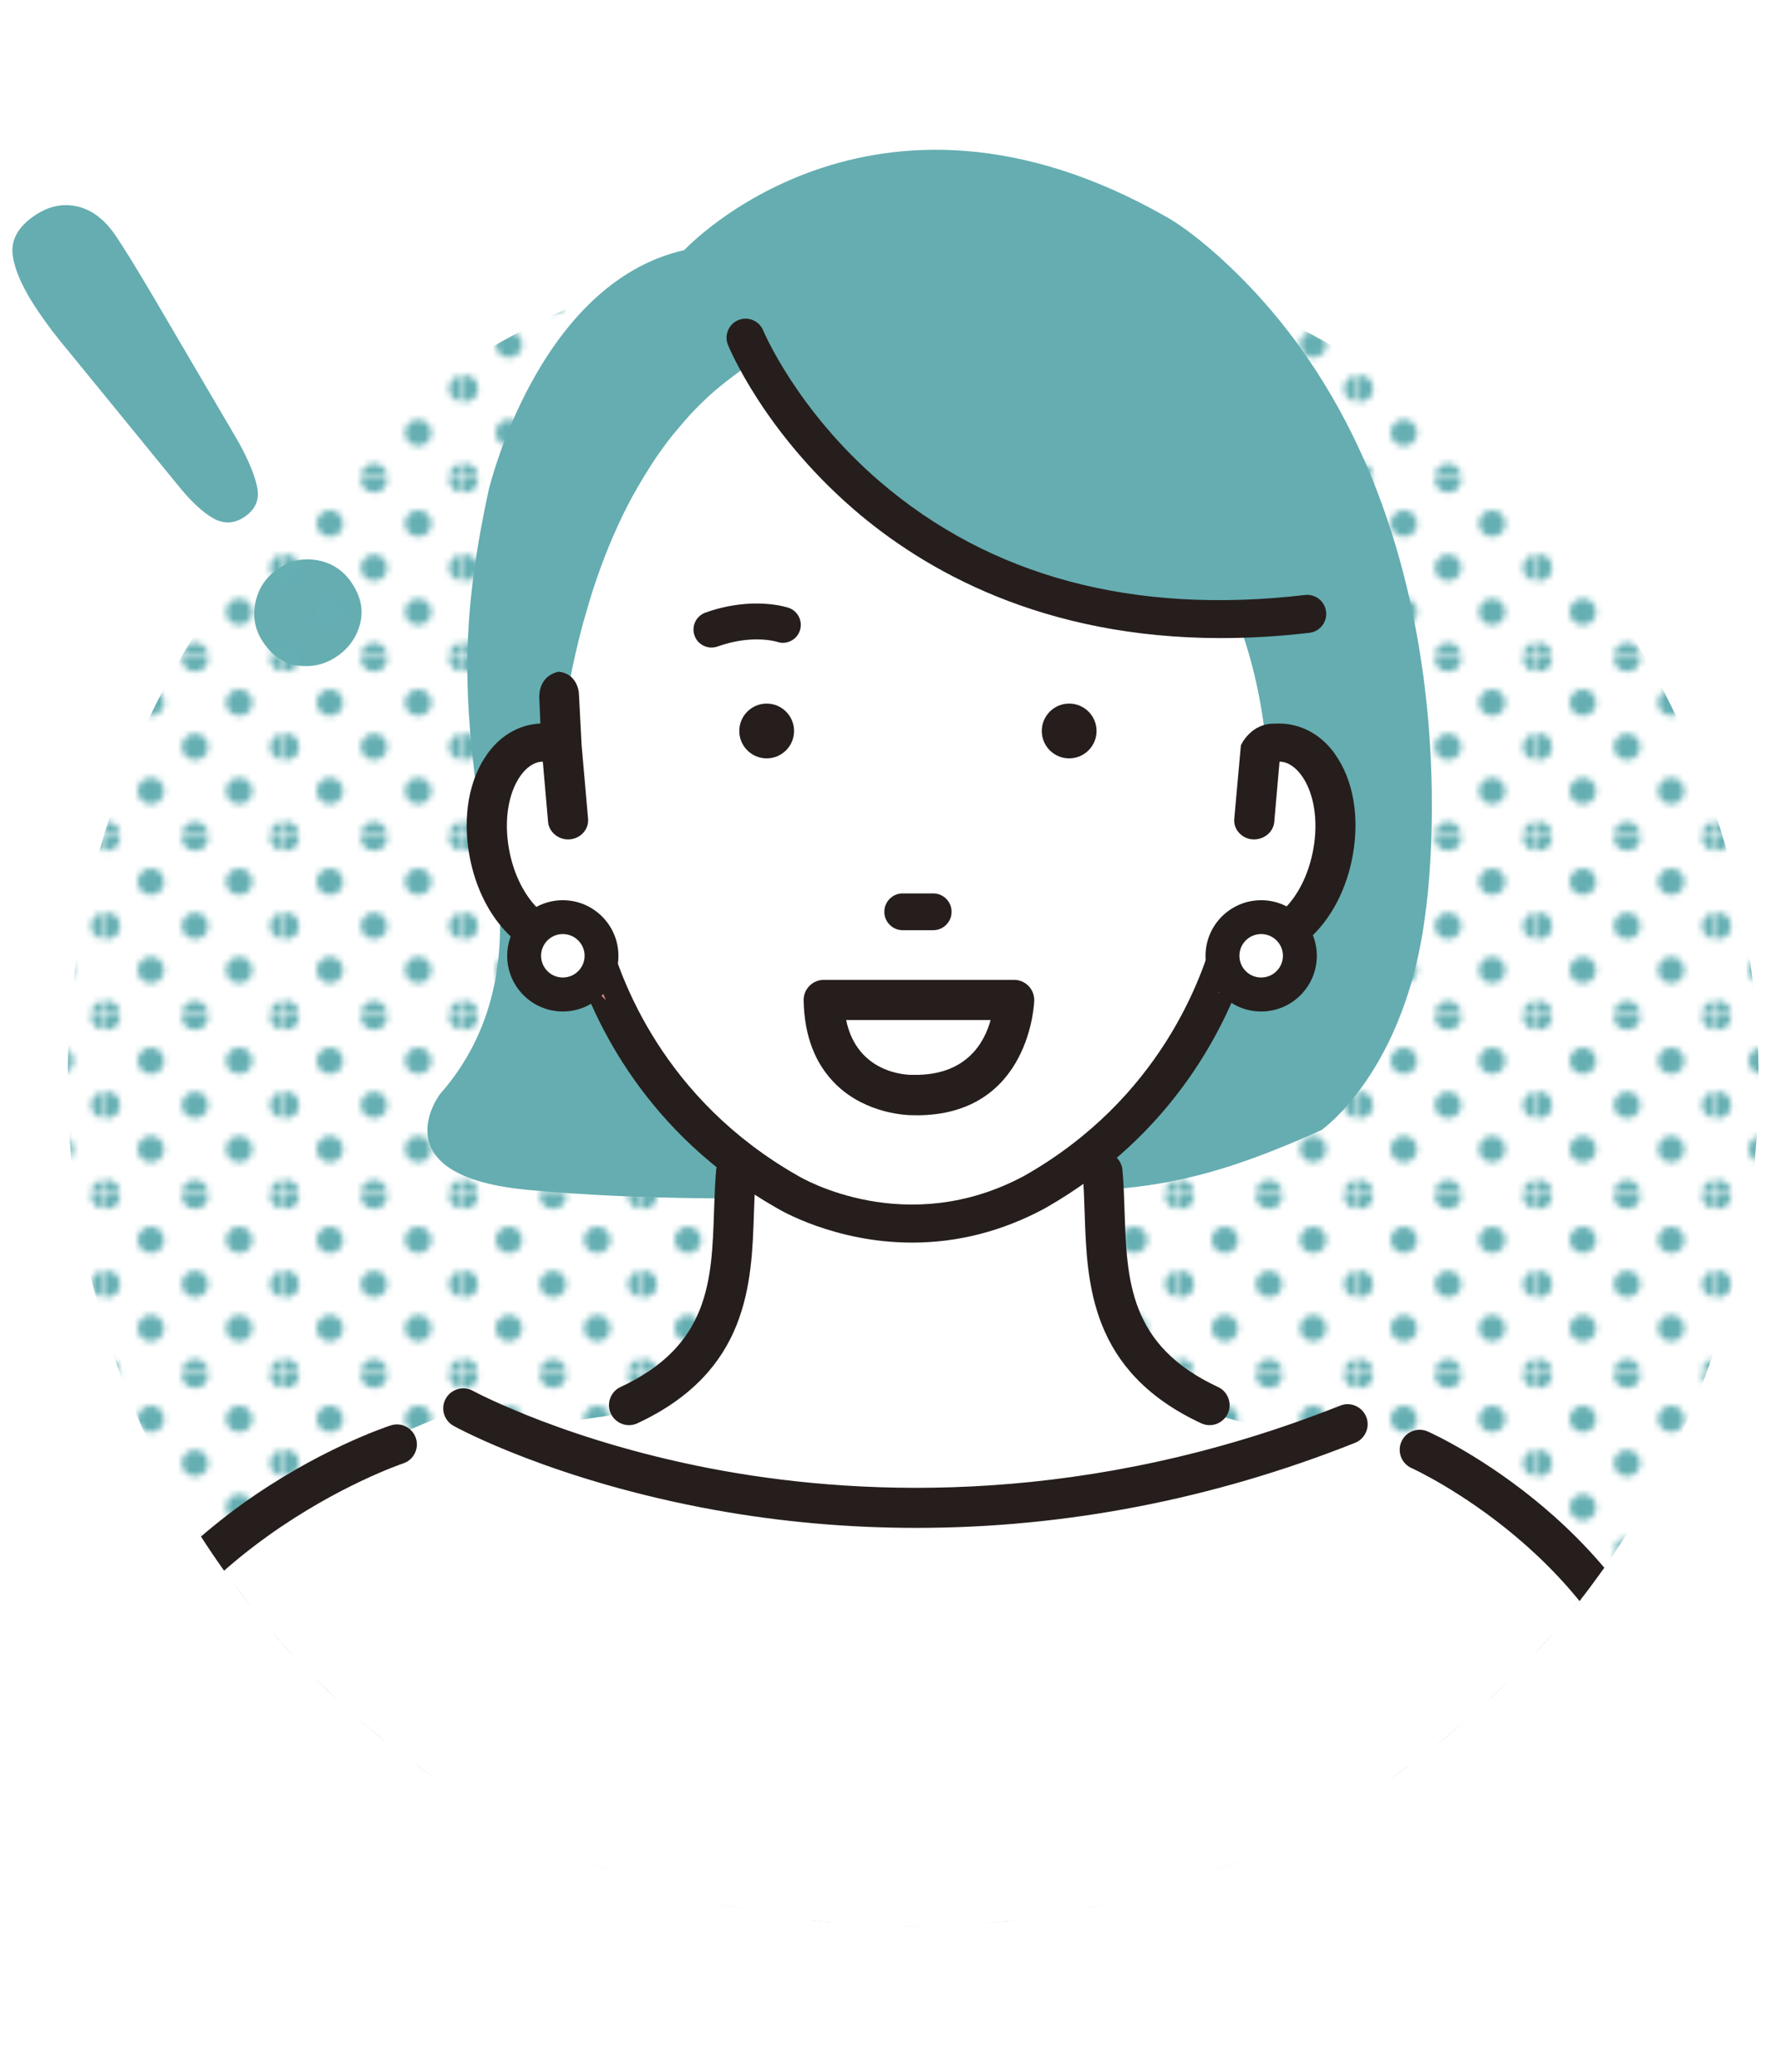 <?xml version="1.0" encoding="UTF-8"?>
<svg id="_レイヤー_2" data-name="レイヤー 2" xmlns="http://www.w3.org/2000/svg" xmlns:xlink="http://www.w3.org/1999/xlink" viewBox="0 0 277.02 322.13">
  <defs>
    <style>
      .cls-1 {
        fill: #fff;
      }

      .cls-2 {
        fill: url(#_新規パターンスウォッチ_32);
      }

      .cls-3 {
        fill: none;
      }

      .cls-4 {
        fill: #65adb1;
      }

      .cls-5 {
        fill: #65afb3;
      }

      .cls-6 {
        fill: #251e1c;
      }

      .cls-7 {
        clip-path: url(#clippath);
      }

      .cls-8 {
        fill: #dd8185;
      }
    </style>
    <clipPath id="clippath">
      <path class="cls-3" d="M273.53,167.97c0,72.63-58.88,131.5-131.5,131.5S10.53,240.6,10.53,167.97,69.4,0,142.03,0s131.5,95.35,131.5,167.97Z"/>
    </clipPath>
    <pattern id="_新規パターンスウォッチ_32" data-name="新規パターンスウォッチ 32" x="0" y="0" width="28.6" height="28.6" patternTransform="translate(-317.46 74.53) scale(.96)" patternUnits="userSpaceOnUse" viewBox="0 0 28.6 28.6">
      <g>
        <rect class="cls-3" x="0" width="28.6" height="28.6"/>
        <path class="cls-5" d="M28.6,30.74c1.18,0,2.14-.96,2.14-2.14s-.96-2.14-2.14-2.14-2.15.96-2.15,2.14.96,2.14,2.15,2.14Z"/>
        <path class="cls-5" d="M14.3,30.74c1.18,0,2.14-.96,2.14-2.14s-.96-2.14-2.14-2.14-2.14.96-2.14,2.14.96,2.14,2.14,2.14Z"/>
        <circle class="cls-5" cy="28.6" r="2.14"/>
        <path class="cls-5" d="M28.6,16.44c1.18,0,2.14-.96,2.14-2.14s-.96-2.14-2.14-2.14-2.15.96-2.15,2.14.96,2.14,2.15,2.14Z"/>
        <path class="cls-5" d="M14.3,16.44c1.18,0,2.14-.96,2.14-2.14s-.96-2.14-2.14-2.14-2.14.96-2.14,2.14.96,2.14,2.14,2.14Z"/>
        <circle class="cls-5" cy="14.3" r="2.14"/>
        <path class="cls-5" d="M28.6,2.14c1.18,0,2.14-.96,2.14-2.14s-.96-2.14-2.14-2.14-2.15.96-2.15,2.14.96,2.14,2.15,2.14Z"/>
        <path class="cls-5" d="M14.3,2.14c1.18,0,2.14-.96,2.14-2.14s-.96-2.14-2.14-2.14-2.14.96-2.14,2.14.96,2.14,2.14,2.14Z"/>
        <path class="cls-5" d="M0,2.14c1.18,0,2.14-.96,2.14-2.14S1.18-2.14,0-2.14-2.14-1.18-2.14,0-1.18,2.14,0,2.14Z"/>
        <path class="cls-5" d="M-14.3,2.14c1.18,0,2.15-.96,2.15-2.14s-.96-2.14-2.15-2.14-2.14.96-2.14,2.14.96,2.14,2.14,2.14Z"/>
        <path class="cls-5" d="M-14.3,0"/>
        <path class="cls-5" d="M7.15,23.59c1.18,0,2.14-.96,2.14-2.14s-.96-2.14-2.14-2.14-2.14.96-2.14,2.14.96,2.14,2.14,2.14Z"/>
        <path class="cls-5" d="M21.45,23.59c1.18,0,2.14-.96,2.14-2.14s-.96-2.14-2.14-2.14-2.14.96-2.14,2.14.96,2.14,2.14,2.14Z"/>
        <path class="cls-5" d="M7.15,9.29c1.18,0,2.14-.96,2.14-2.14s-.96-2.14-2.14-2.14-2.14.96-2.14,2.14.96,2.14,2.14,2.14Z"/>
        <path class="cls-5" d="M21.45,9.29c1.18,0,2.14-.96,2.14-2.14s-.96-2.14-2.14-2.14-2.14.96-2.14,2.14.96,2.14,2.14,2.14Z"/>
        <path class="cls-5" d="M-7.15,9.29c1.18,0,2.14-.96,2.14-2.14s-.96-2.14-2.14-2.14-2.14.96-2.14,2.14.96,2.14,2.14,2.14Z"/>
        <path class="cls-5" d="M-7.15,7.15"/>
      </g>
    </pattern>
  </defs>
  <g id="line">
    <circle class="cls-1" cx="142.03" cy="167.97" r="131.5"/>
    <path class="cls-4" d="M40.04,75.97c.3,1.81-.36,3.27-2,4.38-1.6,1.09-3.24,1.16-4.9.21-1.66-.95-3.51-2.68-5.53-5.2l-17.18-21.04c-1.61-1.91-3.1-3.87-4.46-5.87-2.31-3.39-3.63-6.28-3.98-8.68-.35-2.4.78-4.48,3.38-6.25,2.15-1.46,4.36-1.94,6.63-1.43,2.27.51,4.27,2.02,5.98,4.53,1.25,1.85,3.19,4.98,5.8,9.4l13.34,22.73c1.64,3,2.61,5.4,2.92,7.21ZM46.4,103.48c-2.18-.28-4-1.48-5.44-3.6-1.28-1.88-1.69-3.93-1.24-6.16.45-2.23,1.63-4,3.53-5.29,1.91-1.3,3.97-1.74,6.18-1.32,2.21.42,3.96,1.57,5.23,3.44,1.46,2.15,1.91,4.29,1.35,6.42-.56,2.13-1.77,3.83-3.61,5.08-1.82,1.24-3.82,1.71-6,1.43Z"/>
    <g class="cls-7">
      <circle class="cls-2" cx="142.03" cy="167.97" r="131.5"/>
      <path class="cls-1" d="M213.17,221.32c-1.96-.84-4.23.02-5.15,1.94-2.13.9.37-.04-1.73.75-9.25-1.85-15.64-3.48-17.42-4.22-4.05-1.7-7.35-3.43-9.06-5.56-9.43-11.72-7.81-27.83-8.13-35.47,16.78-13.34,19.25-26.83,21.01-34.16.77.49,1.6.84,2.5.99,5.69.96,11.56-5.71,13.11-14.88,1.54-9.17-1.81-15.1-7.5-16.06-1.32-.22-2.65-.02-3.93.52-4.76-46.08-45.74-65.05-62.15-63.88-9.15-.92-36.93,6.78-46.15,54.88l-2.13,11.02c-1.28-.53-2.61-.74-3.93-.52-5.69.96-7.71,6.04-7.5,14.04.24,9.3,7.41,15.84,13.11,14.88.9-.15,1.73-.5,2.5-.99,1.82,7.59,4.57,20.67,22.78,34.16-.55,7.96-3.6,29.44-8.51,34.52-1.9,1.96-4.07,4.44-8.98,6.51-1.38.58-9.04.91-14.16,3.11-5.36-2.19-4.5-1.88-4.5-1.88-.88-1.97-3.14-2.78-5.17-2.06C2.72,243.37,0,319.42,0,319.42l277.02,2.72c-9.51-71.97-53.62-96.41-63.84-100.82Z"/>
      <g>
        <path class="cls-4" d="M90.6,144.59c-.77.49-1.6.84-2.5.99-3.97.67-8.02-2.38-10.64-7.4,1.13,10.51-.47,22.25-9.06,31.96,0,0-9.99,13.33,15.55,14.99,0,0,12.17,1.27,32.61,1.18.09-.74.15-1.44.2-2.09-18.2-13.49-24.33-32.05-26.15-39.64Z"/>
        <path class="cls-4" d="M189.96,40.22c-5.34-4.86-8.56-6.51-8.56-6.51-45.9-26.17-74.98,5.18-74.98,5.18-22.8,5.13-30.4,37.25-30.4,37.25-4.4,20.29-3.98,32.16-1.38,50.47,0-.03,0-.07,0-.1,0-.06,0-.13,0-.19,0-.44.01-.88.03-1.31h0c.34-6.66,3.36-7.59,7.83-8.35,1.32-.22,2.65-.02,3.93.52l2.13-11.02c9.22-48.1,37-55.8,46.15-54.88.54-.07,1.06-.12,1.55-.17.5-.04.98-.08,1.44-.1.69-.04,1.32-.05,1.91-.05.78,0,1.46.04,2.03.1.49-.04,1-.05,1.52-.05.19,0,.39,0,.58.01.34,0,.67.01,1.02.03.25.01.51.04.76.06.3.02.6.05.92.08.29.03.59.08.89.12.28.04.56.08.84.12.33.06.67.12,1.01.19.26.05.51.1.77.16.37.08.75.17,1.13.26.23.06.46.11.69.17.42.11.84.23,1.26.35.19.06.39.12.58.18.46.14.93.3,1.4.46.15.05.29.1.44.16.52.19,1.05.38,1.58.59.07.03.14.06.21.09,12.38,4.97,26.39,18.74,34.17,39.57,2.69,6.4,4.62,13.55,5.45,21.54,1.28-.53,2.61-.74,3.93-.52,4.66.79,7.75,4.91,7.87,11.42.04,1.37-.08,2.91-.37,4.64-1.55,9.18-7.42,15.84-13.11,14.88-.9-.15-1.73-.5-2.5-.99-1.4,5.83-3.26,15.56-12.41,26.02-2.4,3.18-5.24,6.35-8.57,9.37.02,1.2.76,3.47.76,4.96,10.81-.8,19.57-3.18,33.07-9.24,0,0,13.18-9.12,16.2-33.87,0,0,9.72-63.79-31.78-101.61Z"/>
        <path class="cls-4" d="M74.71,128.24c.02.3.04.6.07.9.06.51.12,1.03.21,1.56-.01-.57-.02-1.12,0-1.66-.12-.83-.24-1.64-.35-2.44,0,.36.01.72.03,1.08,0,.19.03.37.04.56Z"/>
      </g>
      <path class="cls-4" d="M115.97,52.5s16.11,43.62,79.39,44.76c0,0,9.45-77.7-79.39-44.76Z"/>
      <path class="cls-6" d="M189.93,99.2c-27.72,0-46.16-10.51-57.21-20.08-13.89-12.03-19.27-24.96-19.49-25.5-.62-1.51.11-3.24,1.62-3.86,1.51-.62,3.24.11,3.86,1.62.09.22,5.24,12.39,18.1,23.45,17.25,14.83,39.52,20.78,66.17,17.67,1.63-.19,3.09.97,3.28,2.6.19,1.62-.97,3.09-2.6,3.28-4.81.56-9.39.82-13.74.82Z"/>
      <path class="cls-6" d="M166.3,109.38c-2.35,0-4.26,1.91-4.26,4.26s1.91,4.26,4.26,4.26,4.26-1.91,4.26-4.26-1.91-4.26-4.26-4.26Z"/>
      <path class="cls-6" d="M123.51,113.64c0-2.35-1.91-4.26-4.26-4.26s-4.26,1.91-4.26,4.26,1.91,4.26,4.26,4.26,4.26-1.91,4.26-4.26Z"/>
      <path class="cls-6" d="M110.66,100.67c-1.15,0-2.22-.71-2.63-1.86-.52-1.45.24-3.05,1.69-3.57,7.31-2.61,12.72-.83,12.94-.75,1.46.5,2.24,2.08,1.75,3.55-.49,1.45-2.07,2.24-3.52,1.75-.21-.06-3.94-1.19-9.29.72-.31.11-.63.16-.94.16Z"/>
      <path class="cls-6" d="M207.69,117.28c-1.85-2.61-4.34-4.22-7.21-4.68-.7-.11-1.41-.14-2.07-.1-3.81-.15-5.33,3.23-5.4,3.37l-1.03,11.43c-.07.76.17,1.51.68,2.1.54.64,1.32,1.03,2.17,1.09,1.72.11,3.22-1.1,3.37-2.7l.82-9.38c.16,0,.3.01.43.03,1.08.17,2.16.94,3.03,2.17,1.92,2.7,2.59,6.96,1.8,11.39-1.32,7.34-5.96,11.88-9.31,11.34-.44-.07-.87-.24-1.33-.51-.84-.5-1.89-.59-2.82-.24-.93.36-1.63,1.12-1.87,2.05-1.92,7.5-8.64,26.24-29.6,38.14-18.35,9.87-34.53.43-35.22.02-20.99-11.92-27.72-30.66-29.63-38.16-.24-.93-.94-1.69-1.87-2.05-.92-.35-1.99-.26-2.82.24-.45.27-.88.44-1.32.51-3.35.5-8-4.01-9.32-11.34-.8-4.44-.12-8.7,1.79-11.4.87-1.22,1.94-1.99,3.02-2.16.14-.02.29-.03.45-.03l.82,9.38c.14,1.6,1.68,2.83,3.36,2.7.86-.07,1.64-.46,2.18-1.1.5-.59.74-1.34.68-2.1l-1.01-11.5-.4-7.69c0-1.15-.64-3.41-3.14-3.67-.03,0-3.04.38-3.04,3.98l.17,4.07c-.36.02-.73.05-1.09.11-2.86.45-5.35,2.07-7.2,4.67-2.82,3.97-3.83,9.7-2.75,15.71,1.82,10.15,8.97,17.22,16.32,16.21,3.05,9.63,11.15,27.08,31.5,38.63.36.22,8.98,5.37,21.05,5.37,7.13,0,14.05-1.78,20.63-5.32,20.41-11.59,28.53-29.05,31.58-38.68,7.34,1.04,14.49-6.05,16.32-16.21,1.08-6.01.08-11.74-2.75-15.71Z"/>
      <g>
        <path class="cls-8" d="M195.19,145.58c-.9-.15-1.73-.5-2.5-.99-.57,2.37-1.56,5.8-3.19,9.81,3.38-3.06,6.37-6.1,9-9.09-1.09.35-2.2.46-3.31.28Z"/>
        <path class="cls-8" d="M90.6,144.59c-.77.49-1.6.84-2.5.99-1.27.21-2.55.03-3.79-.46,3.52,4.11,6.98,7.6,9.94,10.37-1.91-4.48-3.03-8.32-3.65-10.89Z"/>
      </g>
      <path class="cls-1" d="M93.56,148.6c0,3.32-2.7,6.02-6.02,6.02s-6.02-2.7-6.02-6.02,2.69-6.02,6.02-6.02,6.02,2.7,6.02,6.02Z"/>
      <path class="cls-6" d="M87.54,157.25c-4.77,0-8.65-3.88-8.65-8.65s3.88-8.65,8.65-8.65,8.65,3.88,8.65,8.65-3.88,8.65-8.65,8.65ZM87.54,145.21c-1.87,0-3.38,1.52-3.38,3.38s1.52,3.38,3.38,3.38,3.39-1.52,3.39-3.38-1.52-3.38-3.39-3.38Z"/>
      <path class="cls-1" d="M202.17,148.6c0,3.32-2.7,6.02-6.02,6.02s-6.02-2.7-6.02-6.02,2.7-6.02,6.02-6.02,6.02,2.7,6.02,6.02Z"/>
      <path class="cls-6" d="M196.16,157.25c-4.77,0-8.65-3.88-8.65-8.65s3.88-8.65,8.65-8.65,8.66,3.88,8.66,8.65-3.88,8.65-8.66,8.65ZM196.16,145.21c-1.87,0-3.38,1.52-3.38,3.38s1.52,3.38,3.38,3.38,3.39-1.52,3.39-3.38-1.52-3.38-3.39-3.38Z"/>
      <path class="cls-6" d="M140.41,144.61h4.74c1.58,0,2.86-1.28,2.86-2.86s-1.28-2.86-2.86-2.86h-4.74c-1.58,0-2.86,1.28-2.86,2.86s1.28,2.86,2.86,2.86Z"/>
      <path class="cls-6" d="M142.52,173.38c-.15,0-.31,0-.47,0h-.02c-.9,0-7.19-.17-11.91-4.7-3.3-3.17-5.02-7.6-5.12-13.16-.02-.84.31-1.65.9-2.25.59-.6,1.4-.94,2.24-.94h29.59c.84,0,1.65.34,2.24.94.59.6.91,1.41.9,2.25,0,.18-.55,17.87-18.33,17.87ZM142.08,167.1s.04,0,.05,0c8.14.12,10.98-4.97,11.95-8.52h-22.47c1.73,8.33,9.44,8.56,10.42,8.52h.05Z"/>
      <g>
        <path class="cls-6" d="M142.53,237.37c-11.97,0-22.53-1.2-31.23-2.76-24.91-4.49-40.04-12.73-40.68-13.08-1.43-.79-1.95-2.59-1.16-4.02.79-1.43,2.59-1.95,4.02-1.16h0c.15.08,15.09,8.18,39.12,12.48,22.13,3.95,56.72,5.4,95.93-10.17,1.52-.6,3.24.14,3.84,1.66.6,1.52-.14,3.24-1.66,3.84-25.21,10.01-48.59,13.21-68.18,13.21Z"/>
        <path class="cls-6" d="M142.53,237.53c-10.56,0-21.07-.93-31.26-2.77-24.95-4.5-40.09-12.74-40.72-13.09-1.5-.83-2.05-2.72-1.22-4.22.4-.73,1.06-1.25,1.86-1.49.8-.23,1.64-.14,2.36.26.15.08,15.17,8.19,39.07,12.46,22.1,3.95,56.68,5.39,95.85-10.16.77-.31,1.62-.3,2.38.04.76.33,1.35.94,1.66,1.71.31.77.29,1.62-.04,2.38-.33.76-.94,1.35-1.71,1.66-22.1,8.78-45.06,13.22-68.24,13.22ZM72.05,216.14c-.26,0-.53.04-.78.11-.72.21-1.31.69-1.68,1.34-.75,1.36-.25,3.07,1.1,3.81.63.35,15.73,8.57,40.63,13.06,10.17,1.83,20.66,2.76,31.2,2.76,23.14,0,46.06-4.44,68.13-13.2.7-.28,1.24-.81,1.54-1.5.3-.69.31-1.45.03-2.15-.57-1.44-2.21-2.14-3.64-1.57-39.24,15.58-73.87,14.14-96.02,10.18-23.95-4.28-39.01-12.41-39.16-12.5-.42-.23-.88-.35-1.35-.35Z"/>
      </g>
      <g>
        <path class="cls-6" d="M97.83,221.41c-1.12,0-2.18-.63-2.68-1.71-.69-1.48-.05-3.24,1.43-3.93,13.93-6.48,14.27-16.64,14.63-27.39.07-2.13.14-4.34.33-6.47.14-1.63,1.56-2.84,3.21-2.69,1.63.14,2.83,1.58,2.69,3.21-.17,1.97-.24,3.99-.31,6.14-.36,10.93-.81,24.54-18.04,32.56-.4.19-.83.28-1.25.28Z"/>
        <path class="cls-6" d="M97.83,221.56c-1.21,0-2.31-.71-2.82-1.8-.72-1.55-.05-3.41,1.51-4.13,13.85-6.45,14.18-16.55,14.54-27.26.07-2.15.15-4.35.33-6.47.07-.84.47-1.59,1.11-2.12.63-.53,1.44-.77,2.26-.7.83.07,1.58.46,2.11,1.1.53.64.79,1.44.71,2.27-.17,1.96-.24,3.99-.31,6.13-.36,10.97-.82,24.63-18.13,32.69-.42.19-.86.29-1.31.29ZM114.47,179.37c-.65,0-1.27.22-1.78.64-.58.48-.93,1.16-1,1.92-.19,2.12-.26,4.31-.33,6.43-.36,10.82-.7,21.02-14.72,27.55-1.4.65-2.01,2.33-1.36,3.73.46.99,1.46,1.62,2.55,1.62.41,0,.81-.09,1.18-.26,17.15-7.98,17.6-21.53,17.96-32.42.07-2.15.14-4.18.31-6.15.07-.75-.16-1.47-.64-2.05-.48-.57-1.16-.93-1.9-.99-.09,0-.18-.01-.27-.01Z"/>
      </g>
      <g>
        <path class="cls-6" d="M188.15,221.41c-.42,0-.84-.09-1.25-.28-17.23-8.02-17.68-21.63-18.04-32.56-.07-2.15-.14-4.17-.31-6.14-.14-1.63,1.06-3.06,2.69-3.21,1.62-.15,3.06,1.06,3.21,2.69.19,2.13.26,4.33.33,6.46.36,10.75.69,20.9,14.63,27.39,1.48.69,2.12,2.45,1.43,3.93-.5,1.08-1.57,1.71-2.68,1.71Z"/>
        <path class="cls-6" d="M188.15,221.56c-.45,0-.89-.1-1.31-.29-17.31-8.06-17.77-21.72-18.13-32.69-.07-2.15-.14-4.17-.31-6.13-.07-.83.18-1.63.71-2.27.53-.64,1.28-1.03,2.11-1.1.8-.08,1.62.17,2.26.7.64.54,1.04,1.29,1.11,2.12.19,2.13.26,4.32.33,6.45.36,10.73.69,20.84,14.54,27.28,1.55.72,2.23,2.58,1.51,4.13-.51,1.09-1.62,1.8-2.82,1.8ZM171.51,179.37c-.09,0-.17,0-.26.01-.75.07-1.42.42-1.91.99-.48.57-.71,1.3-.64,2.05.17,1.97.24,4,.31,6.15.36,10.89.81,24.45,17.96,32.43.37.17.77.26,1.18.26,1.09,0,2.09-.64,2.55-1.62.65-1.4.04-3.08-1.36-3.73-14.02-6.52-14.36-16.72-14.71-27.52-.07-2.15-.15-4.34-.33-6.46-.07-.75-.42-1.43-1-1.91-.51-.42-1.13-.65-1.78-.65Z"/>
      </g>
      <path class="cls-6" d="M64.69,223.59c-.26-.79-.81-1.43-1.55-1.81-.74-.38-1.58-.44-2.37-.18-1.73.57-42.54,14.3-52.85,53.81-.03.1-.05.21-.06.31l6.12,1.11c9.48-35.99,48.33-49.19,48.72-49.32,1.63-.53,2.52-2.29,1.99-3.92ZM10.59,276.21l3.09.56s0,0,0,0l-3.09-.56Z"/>
      <g>
        <path class="cls-6" d="M259.96,273.32c-1.33,0-2.54-.91-2.87-2.26-7.07-29.07-37.17-42.84-37.48-42.97-1.49-.67-2.16-2.42-1.49-3.91.67-1.49,2.42-2.16,3.91-1.49,1.35.6,33.06,15.12,40.81,46.98.39,1.59-.59,3.19-2.17,3.57-.23.06-.47.08-.7.08Z"/>
        <path class="cls-6" d="M259.96,273.48c-1.44,0-2.68-.98-3.02-2.38-7.06-29.04-37.09-42.74-37.39-42.87-1.56-.7-2.27-2.54-1.57-4.11.34-.76.95-1.34,1.73-1.64.78-.29,1.62-.27,2.38.07,1.35.6,33.13,15.14,40.89,47.08.2.81.07,1.64-.36,2.35-.43.71-1.11,1.21-1.92,1.4-.24.06-.49.09-.74.09ZM220.82,222.58c-.34,0-.67.06-1,.18-.7.27-1.26.79-1.56,1.48-.31.68-.33,1.45-.06,2.15.27.7.79,1.25,1.48,1.56.3.14,30.46,13.9,37.56,43.08.31,1.26,1.43,2.14,2.72,2.14.22,0,.45-.03.66-.08.73-.18,1.34-.63,1.73-1.27.39-.64.51-1.39.33-2.12-7.73-31.8-39.38-46.27-40.72-46.87-.37-.17-.76-.25-1.15-.25Z"/>
      </g>
    </g>
  </g>
</svg>